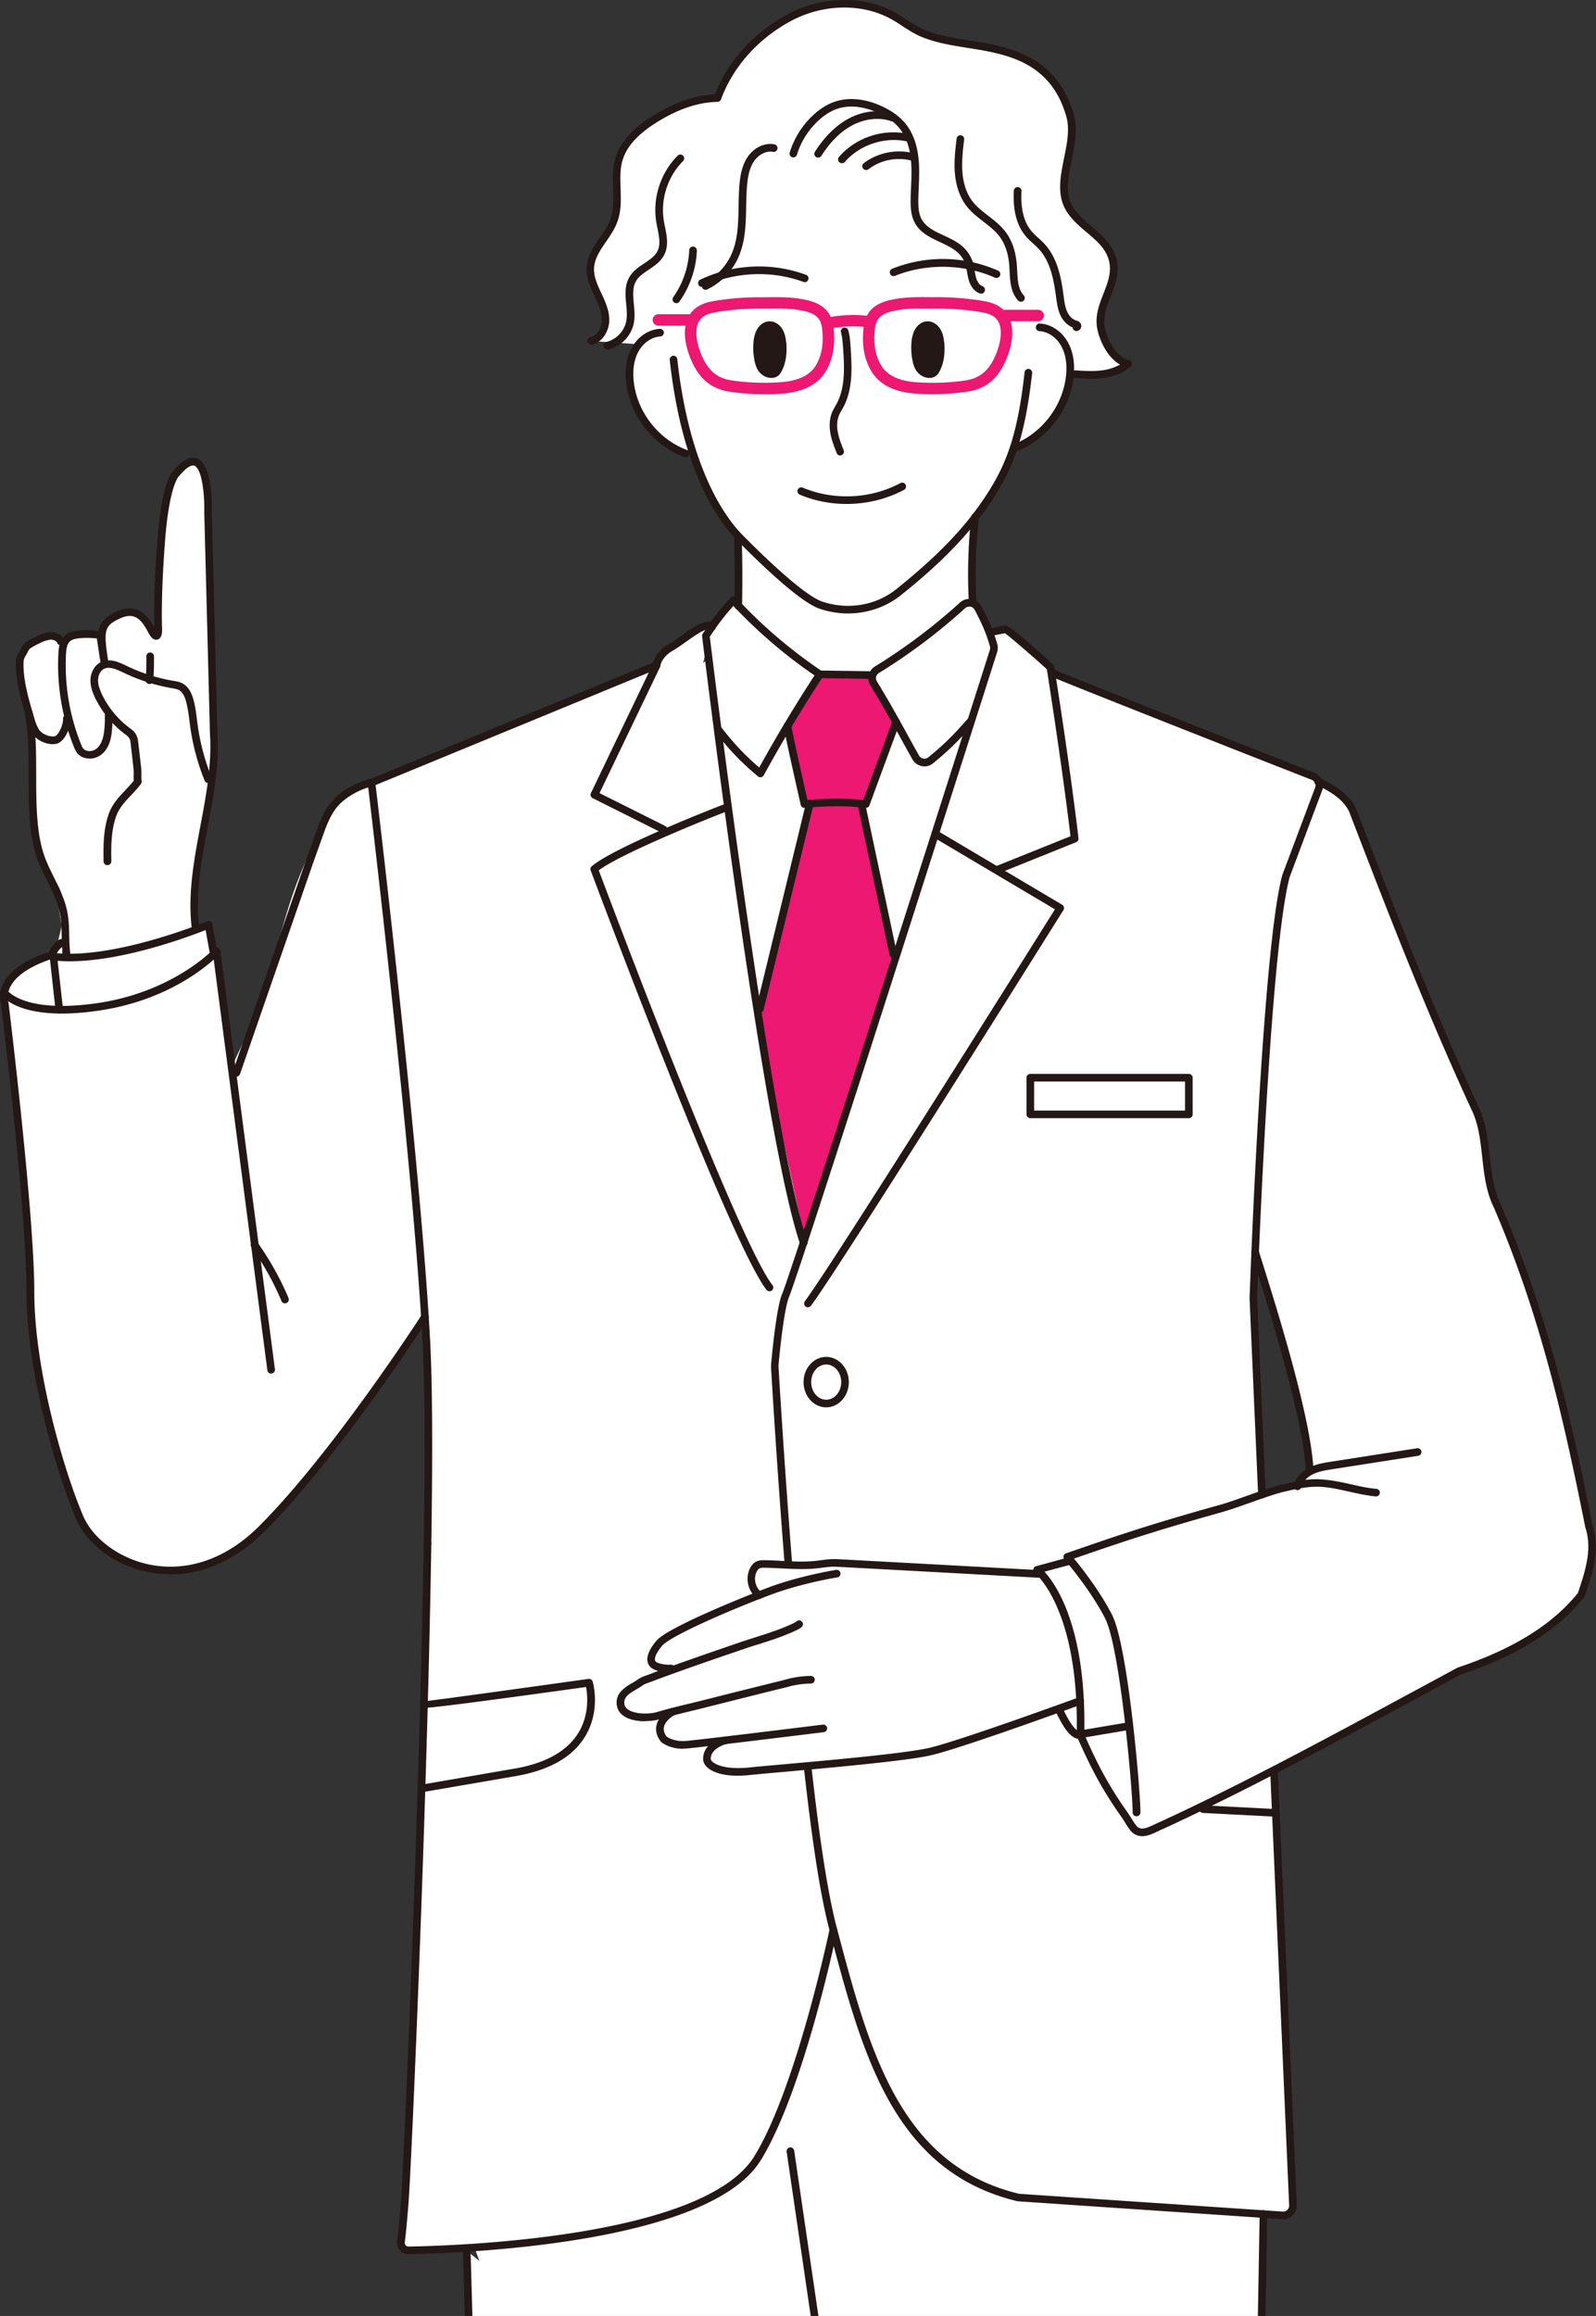 <svg width="262" height="380" fill="none" xmlns="http://www.w3.org/2000/svg"><rect width="100%" height="100%" fill="#333333" stroke="none"/><g clip-path="url(#clip0_874_9786)"><path d="M260.849 250.417c-3.754-18.753-7.507-35.006-15.014-52.509-2.503-5-1.252-11.252-3.754-16.252-7.507-16.253-13.763-32.506-20.019-48.759-1.239-2.475-3.704-3.725-5.63-4.688a1.604 1.604 0 00-.889-.85c-8.032-3.138-41.102-16.153-42.966-17.015l.376 1.487c-.063-.025-.126-.05-.188-.087-.225-1.425-.35-2.263-.35-2.263-2.59-2.388-7.17-6.301-7.357-6.264l-1.79.363.038 1.85c-.125-.062-.25-.137-.376-.187-.575-1.863-1.251-3.388-2.377-5.476-.212-.4-.563-.65-.951-.775 0-.463.013-.913.025-1.376 0 .288 0 .563.025.85l.125-4.263c.176-3.363.438-6.713.814-10.051.4-.526.801-1.05 1.163-1.588 2.152-3.15 3.716-6.051 4.893-9.89l-.188.863c4.942-1.85 8.633-6.638 9.159-11.877 0-.1 0-.212.012-.312l.888.062c1.489.088 2.978.188 4.455 0 1.476-.187 3.053-.75 4.191-1.725-2.264-.538-3.766-3.2-4.341-5.451-1.101-4.25 3.002-7.589 1.764-11.802-1.051-3.576-4.917-4.9-6.944-8.039-2.828-4.363 1.438-10.477 0-15.465-2.378-8.226-8.509-10.19-13.901-11.202-3.403-.637-6.957-.912-10.16-2.213-1.789-.725-3.316-1.975-5.005-2.913-5.255-2.913-11.999-2.475-17.254.438-5.255 2.913-9.471 7.439-11.548 13.065-3.691.062-7.245 1.525-10.36 3.5-2.54 1.6-4.992 3.7-5.831 6.589-.938 3.225.326 6.826-.8 9.977-1.001 2.763-3.729 4.888-3.879 7.813-.075 1.5.55 2.926 1.189 4.276.638 1.35 1.3 2.763 1.3 4.263s-.888 3.113-2.351 3.426l2.877.2-.237.6a5.01 5.01 0 001.313-.525l3.879.262c-.25.3-.475.625-.663.976-.826 1.55-.989 3.363-.813 5.113.525 5.238 4.216 10.04 9.158 11.877l-.037-.163c.438.3.901.488 1.389.55 2.264 6.677 5.08 10.865 7.394 13.24-.012 2.3-.037 4.614-.05 6.914 0 .513 0 1.025-.025 1.55.025-2.725 0-5.45-.075-8.176v9.677c-.037.362-.075.737-.138 1.1a409.23 409.23 0 00-.625-.626 38.528 38.528 0 00-3.541 4.389c-1.201-1.088-4.467 2.038-6.681 3.288-2.215 1.25-2.403 2.975-2.403 2.975l-46.782 19.254s.013.15.05.437h-.037c-.088 0-.163.05-.25.063l.237-.5c-2.277.512-5.08 2.1-6.43 3.988-1.04 1.45-1.64 3.138-2.24 4.813l-.076.2c-2.177 3.676-3.74 7.776-5.004 11.877-2.09 6.776-3.541 13.79-6.544 20.204-.826 1.762-1.764 3.475-2.453 5.288-.062.162-.112.325-.175.5l-2.502-19.166s-.325.338-.926.875c-.038-.225-.088-.45-.138-.662l.563-.213c-.062-.212-.788-4.4-.788-4.4s-.675.287-1.84.712c-.062-.1-.137-.2-.2-.3a2.17 2.17 0 01-.162-.45c-1.063-10.427 3.716-20.778 3.04-31.255l-.925-36.406s.375-13.078-5.193-6.364c0 0-1.764 1.225-2.502 11.114-.75 9.89-.476 14.628-.476 14.628s0 2.163-1.188-.063c-1.189-2.238-2.615-3.725-5.456-2.375-2.852 1.35-2.977 2.5-2.24 7.314l.251.737c-.2.038-.4.088-.588.188-.075.037-.125.087-.188.137l-.826-5.226a13.015 13.015 0 00-2.79-.037c-.7.062-1.426.213-1.951.688-.664.612-.789 1.6-.839 2.513-.012.287-.012.587-.025.875l-.225-2.888c-.238-.575-.876-.888-1.501-.913-.614-.025-1.214.188-1.79.438-.613.275-1.213.575-1.789.925-.663.4-.726.712-1.1 1.375-.326.55-.526.9-.551 1.538-.1 2.7.688 5.688 1.463 8.276.238.813.438 1.65.776 2.413-.062.7-.075 1.4-.075 2.113l-.425-2.688c.713 5.738-.113 13.015.938 18.866-.037 1.487.163 2.95.913 4.213.238.387.526.737.814 1.075.538 1.138 1.113 2.25 1.626 3.388l-.287-1.813c.087.125.187.238.275.363.938 1.413 1.2 3.075 1.138 4.776-.237-1.151-.65-2.251-1.138-3.338l.876 5.601c-.1.537-.213 1.075-.338 1.587-.15.575-.3 1.163-.4 1.763a4.052 4.052 0 00-.989 1.65l.926-1.25a7.23 7.23 0 00-.075 1.363c-.163-.013-.338-.025-.5-.05l.124 1.175-1.238-1.175a20.36 20.36 0 00-2.778 1.213c-3.015 1.625-3.954 3.425-4.191 4.713 0 0-.025-.025-.025-.038l.025.038c-.188 1.038.062 1.738.062 1.738s4.217 34.293 4.217 47.32c0 13.027 4.792 29.318 8.057 36.981 3.266 7.664 17.642 14.178 29.916 1.913 11.161-11.152 24.173-30.78 26.438-34.255.125-.1.25-.201.363-.301.075 1.151.138 2.276.2 3.351.413 7.576.426 19.653.213 33.643l.125-.462c.012.212.025.412.05.625l-.175-.163c-.663 41.982-3.203 101.242-3.741 108.081-.263 3.413-.463 5.363-.613 6.464-.1.75.488 1.412 1.25 1.4a220.33 220.33 0 0010.899-.475c.238.762.5 1.513.8 2.25l-2.139-1.7s1.89 67.061 2.828 100.442c.938 33.381 2.828 111.419 2.828 111.419v108.131s1.989.525 5.655 1.012c-.35 1.063-.901 2.188-1.502 3.363l.651-2.488c-.488 1.813-1.401 3.713-2.577 5.614a30.362 30.362 0 00-1.84-.013l1.602.4c-1.176 1.863-2.59 3.726-4.13 5.539-.55-.05-1.113-.113-1.7-.15l1.476.412c-1.714 2.013-3.566 3.926-5.343 5.664-.488 0-.976-.025-1.464 0l1.189.275a114.25 114.25 0 01-4.18 3.863c-2.652 2.338-5.667 4.251-8.895 5.713-15.753 7.139-15.49 17.078-15.49 17.078l-.976-.025v3.176c.288.2 35.484 7.476 49.097-2.138 0 0 3.503-1.988 8.846-8.526l-1.714.225c.1-.075.2-.15.313-.225 9.396-.676 17.792-2.763 20.219-3.676 1.702-.638 1.889-6.276 1.889-6.276-.763-28.705-4.316-24.604-4.316-24.604-.138.062-.263.112-.388.162-.163-1.2-.301-2.413-.238-3.6 1.689-.213 3.428-.475 5.217-.763 0 0 4.705-123.646 6.582-147.625 1.676-21.354 9.759-100.342 11.498-117.345.213-.037.413-.087.613-.137 2.653 28.767 7.52 82.251 7.17 83.626-.476 1.876 7.056 91.203 5.643 115.182l2.827 65.349s1.539.387 4.367.888c0 .137-.013.287-.013.425-.05 1.175-.087 2.35-.137 3.525-.388-.15-.763-.3-1.176-.487 0 0-3.554-4.101-4.317 24.604 0 0 .188 5.638 1.889 6.276 2.428.912 10.836 3 20.22 3.675.1.075.2.15.312.225l-1.714-.225c5.343 6.527 8.846 8.527 8.846 8.527 13.613 9.614 48.797 2.325 49.097 2.138v-3.176l-.976.025s.263-9.939-15.49-17.078a35.976 35.976 0 01-8.896-5.713 213.192 213.192 0 01-4.266-3.851l1.276-.287c-.525-.013-1.051 0-1.576 0-1.852-1.738-3.742-3.626-5.481-5.601l1.714-.488c-.688.05-1.338.1-1.989.175a43.402 43.402 0 01-3.553-4.676c-.138-.287-.276-.575-.426-.85l1.727-.437c-.663-.013-1.301 0-1.939.025a13.325 13.325 0 01-.488-1.088c-.438-1.125-.689-2.338-1.001-3.501 1.889-.05 3.828-.125 5.83-.237 0 0 1.877-134.46 3.766-175.367 1.877-40.907 3.754-152.564 3.754-152.564l-1.452.325-.075-.425 4.605.313a1.618 1.618 0 001.726-1.688l-3.103-71.124h-.412c10.284-5.314 20.582-10.965 30.854-16.491 7.507-2.5 15.014-6.251 20.019-12.502 1.251-3.75 2.503-7.501 1.251-11.252l.113.05zM116.311 107.881a32.4 32.4 0 01-.888.962l.663-2.788c.062.5.137 1.126.225 1.826zm46.369 584.874c-.037.187-.075.387-.112.587h-.025l.137-.575v-.012zm50.749-449.439c-.676.525-1.552.688-2.39.85-2.215.413-3.916 1.45-3.979-1.25-.062-2.65-.263-5.301-.425-7.964-.338-5.488-1.039-11.077-1.039-16.578-.225-3.563-.45-7.176.213-10.689 3.228 4.276 4.579 9.652 5.843 14.865 1.276 5.263 2.565 10.552 3.053 15.94.15 1.738.1 3.763-1.276 4.826z" fill="#fff"/><path d="M129.611 118.645l5.28-8.439h8.146l4.366 7.814-4.942 13.39h-.776l5.243 24.691-14.889 46.771s-7.62-33.768-7.458-37.782l8.659-33.668-.864.088-2.765-12.853v-.012zm-16.19-65.211h-5.343a.945.945 0 01-.938-.938c0-.512.425-.937.938-.937h5.343c.513 0 .938.425.938.937a.945.945 0 01-.938.938z" fill="#EC1872"/><path d="M125.457 64.686c-1.864 0-3.741-.138-5.593-.4-2.79-.4-4.717-1.813-6.043-4.438-.5-.988-2.052-4.414-1.076-7.227.413-1.2 1.226-2.088 2.402-2.638.864-.4 1.777-.562 2.628-.687a46.079 46.079 0 016.894-.525h1.214c2.114-.025 4.304-.05 6.481.45 1.902.425 4.129 1.338 4.479 4.588.275 2.538-.025 4.588-.938 6.489-1.264 2.613-3.754 4.013-7.633 4.3-.938.063-1.876.1-2.815.1v-.012zm1.714-14.065h-2.489a44.02 44.02 0 00-6.619.513c-.726.112-1.477.237-2.115.537-.713.325-1.176.838-1.426 1.55-.576 1.688.163 4.164.976 5.764 1.051 2.063 2.477 3.125 4.642 3.438a37.28 37.28 0 007.995.288c3.19-.238 5.117-1.263 6.068-3.251.763-1.588 1.001-3.276.763-5.476-.187-1.725-.976-2.5-3.015-2.963-1.577-.35-3.153-.413-4.792-.413l.012.013zm43.267 2.088h-5.343a.945.945 0 01-.938-.938c0-.512.425-.938.938-.938h5.343c.513 0 .938.426.938.938a.945.945 0 01-.938.938z" fill="#EC1872"/><path d="M153.146 64.686c-.938 0-1.877-.038-2.815-.1-3.879-.288-6.369-1.688-7.632-4.3-.914-1.889-1.214-3.952-.939-6.49.351-3.263 2.578-4.163 4.48-4.588 2.177-.487 4.366-.475 6.481-.45h1.213c2.265 0 4.592.188 6.895.525.85.125 1.764.288 2.627.688 1.176.55 1.989 1.438 2.402 2.638.976 2.813-.575 6.238-1.076 7.226-1.338 2.626-3.253 4.038-6.043 4.438-1.852.263-3.729.4-5.593.4v.013zm-2.677-1.976c2.652.2 5.342.1 7.995-.287 2.164-.313 3.591-1.375 4.642-3.438.813-1.613 1.564-4.076.976-5.764-.251-.712-.714-1.225-1.427-1.55-.638-.3-1.401-.425-2.114-.538a44.076 44.076 0 00-6.619-.5h-1.226c-2.102-.025-4.092-.05-6.056.4-2.039.463-2.828 1.238-3.015 2.963-.238 2.2 0 3.889.763 5.476.951 1.976 2.89 3.014 6.068 3.251l.013-.012z" fill="#EC1872"/><path d="M135.78 54.01a.926.926 0 01-.914-.738c-.112-.5.213-1 .726-1.113a21.14 21.14 0 017.257-.288.93.93 0 01.801 1.05c-.075.513-.551.876-1.051.8-2.215-.3-4.43-.212-6.619.263a1.105 1.105 0 01-.2.025z" fill="#EC1872"/><path d="M115.835 47.558a.625.625 0 01-.275-1.188 9.461 9.461 0 004.429-4.463c1.152-2.438 1.202-5.163 1.252-8.039.025-1.238.05-2.513.162-3.75.125-1.313.401-3.013 1.364-4.414 1.039-1.512 2.803-2.325 4.354-2.025a.63.63 0 01.501.738.631.631 0 01-.726.5c-1.063-.213-2.327.412-3.09 1.5-.801 1.163-1.039 2.65-1.152 3.813-.112 1.2-.137 2.45-.162 3.65-.05 2.889-.113 5.864-1.376 8.552-1.039 2.2-2.816 4-5.005 5.05a.682.682 0 01-.276.063v.013zm-4.804 2.188a.654.654 0 01-.363-.113.635.635 0 01-.15-.875 14.37 14.37 0 002.627-7.689c.013-.35.238-.612.651-.6.35.013.613.3.601.65-.113 2.976-1.139 5.939-2.866 8.364a.617.617 0 01-.513.263h.013zM99.67 57.347a.64.64 0 01-.613-.487.63.63 0 01.475-.75c1.602-.375 2.953-1.763 3.266-3.376.175-.875.088-1.825 0-2.813-.138-1.513-.288-3.075.526-4.463.588-1.013 1.538-1.65 2.464-2.263.889-.6 1.727-1.163 2.14-1.988.538-1.075.275-2.375 0-3.75-.075-.363-.15-.738-.2-1.088-.626-3.888.725-8.039 3.516-10.827a.62.62 0 01.888 0 .62.62 0 010 .888c-2.515 2.513-3.716 6.238-3.166 9.739.05.35.126.7.201 1.05.3 1.525.625 3.1-.113 4.563-.563 1.126-1.577 1.813-2.565 2.476-.838.562-1.639 1.1-2.077 1.862-.613 1.05-.488 2.338-.363 3.714.1 1.037.2 2.125 0 3.175-.413 2.113-2.114 3.863-4.216 4.35-.05 0-.1.013-.138.013l-.025-.025z" fill="#231815"/><path d="M179.083 62.135c-.876 0-1.739-.05-2.59-.112a.62.62 0 01-.588-.663c.025-.337.276-.612.663-.587 1.427.087 2.916.175 4.33 0a8.272 8.272 0 002.965-.95c-1.902-1.076-3.141-3.476-3.641-5.439-.601-2.3.175-4.3.938-6.239.726-1.862 1.402-3.625.839-5.55-.551-1.888-2.015-3.126-3.566-4.439-1.189-1-2.415-2.038-3.316-3.438-1.689-2.625-1.051-5.763-.438-8.789.476-2.338.963-4.75.363-6.838-2.215-7.664-7.757-9.702-13.413-10.765-.901-.175-1.827-.312-2.74-.462-2.515-.4-5.117-.8-7.545-1.788-1.176-.475-2.227-1.163-3.24-1.825-.601-.388-1.201-.788-1.827-1.126-4.817-2.663-11.348-2.5-16.653.438-5.318 2.938-9.309 7.464-11.261 12.74a.64.64 0 01-.576.412c-3.153.05-6.531 1.188-10.047 3.4-3.09 1.939-4.904 3.977-5.555 6.227-.426 1.45-.363 2.975-.313 4.6.063 1.8.125 3.664-.513 5.414-.438 1.213-1.163 2.275-1.877 3.313-.976 1.425-1.889 2.763-1.964 4.326-.063 1.3.475 2.575 1.138 3.988.676 1.45 1.364 2.9 1.364 4.526 0 1.625-1 3.638-2.84 4.026-.338.062-.676-.138-.738-.488a.619.619 0 01.488-.738c1.163-.25 1.852-1.625 1.852-2.813 0-1.337-.626-2.663-1.214-3.938-.726-1.55-1.351-3.038-1.276-4.626.1-1.913 1.163-3.463 2.19-4.963.7-1.013 1.35-1.975 1.726-3.038.551-1.538.5-3.2.438-4.95-.05-1.651-.113-3.351.363-4.99.738-2.562 2.74-4.825 6.093-6.938 3.553-2.238 7.007-3.438 10.26-3.576 2.102-5.375 6.231-9.989 11.674-13.002 5.667-3.138 12.674-3.313 17.867-.437.65.362 1.276.762 1.914 1.175 1.013.663 1.977 1.275 3.028 1.713 2.289.925 4.817 1.325 7.269 1.713.926.15 1.865.287 2.778.462 5.755 1.088 11.974 3.313 14.376 11.652.688 2.388.163 4.95-.338 7.439-.6 2.913-1.151 5.676.263 7.864.801 1.237 1.952 2.213 3.065 3.163 1.614 1.375 3.291 2.788 3.954 5.038.688 2.338-.112 4.376-.876 6.351-.713 1.838-1.388 3.563-.888 5.476.563 2.163 1.977 4.538 3.891 5 .225.05.413.238.463.463a.65.65 0 01-.2.626c-1.126.962-2.765 1.637-4.517 1.862a15.16 15.16 0 01-1.989.113l-.013-.013z" fill="#231815"/><path d="M176.731 54.322c-.075 0-.15 0-.213-.038a.627.627 0 01-.45-.575c-.876-.337-1.627-1.112-2.065-2.15-.375-.888-.5-1.825-.625-2.738-.375-2.826-.913-5.889-2.853-7.976-.288-.313-.6-.588-.913-.876-.401-.362-.813-.737-1.189-1.175-1.514-1.763-2.177-4.3-1.989-7.526a.627.627 0 011.251.075c-.163 2.9.4 5.138 1.689 6.639.325.375.688.712 1.076 1.062.338.3.676.613.989.95 2.189 2.35 2.777 5.651 3.165 8.564.125.963.238 1.776.551 2.513.325.763.888 1.338 1.501 1.513.213.063.513.15.713.45.188.275.175.675-.037.963a.76.76 0 01-.601.312v.013zm-9.134-4.814a.628.628 0 01-.463-.2c-1.226-1.312-1.313-3.175-1.401-4.813-.012-.325-.038-.638-.05-.95-.15-1.95-.701-3.563-1.639-4.788-.701-.913-1.614-1.626-2.59-2.376-.989-.763-2.002-1.55-2.803-2.588-1.076-1.4-1.739-3.288-1.902-5.45-.15-1.901.076-3.776.288-5.602a.636.636 0 01.688-.55.63.63 0 01.551.688c-.213 1.763-.413 3.588-.288 5.363.15 1.926.713 3.576 1.652 4.789.7.9 1.601 1.612 2.577 2.363.989.762 2.015 1.562 2.815 2.6 1.089 1.413 1.714 3.25 1.89 5.45.025.326.037.65.062.988.075 1.563.15 3.038 1.076 4.026a.62.62 0 01-.037.888.629.629 0 01-.426.162zm-6.543-1.325a.714.714 0 01-.226-.037c-1.151-.438-1.626-1.6-1.814-2.25a14.038 14.038 0 01-.263-1.251c-.062-.375-.125-.75-.225-1.125a4.51 4.51 0 00-1.113-1.9c-.814-.826-1.915-1.338-3.078-1.888-1.577-.738-3.203-1.488-4.104-3.076-.738-1.3-.763-2.8-.738-4.113 0-.588.037-1.163.062-1.75.063-1.476.125-3-.012-4.476-.213-2.3-.901-4.138-2.04-5.451-.713-.825-1.664-1.525-2.94-2.15-1.464-.726-4.329-1.8-7.107-.863-1.088.363-2.152 1.038-3.178 2a12.718 12.718 0 00-3.453 5.539.626.626 0 01-.776.412.625.625 0 01-.413-.775 14.066 14.066 0 013.791-6.076c1.151-1.087 2.377-1.85 3.641-2.275 2.39-.8 5.255-.463 8.07.938 1.414.7 2.503 1.512 3.329 2.45 1.313 1.513 2.102 3.576 2.339 6.15.15 1.551.075 3.127.013 4.64-.025.574-.05 1.15-.063 1.724-.025 1.138 0 2.45.576 3.464.713 1.237 2.089 1.887 3.541 2.563 1.213.562 2.477 1.15 3.453 2.137a5.735 5.735 0 011.414 2.426c.125.412.187.837.263 1.262.062.376.125.75.225 1.113.1.35.4 1.175 1.063 1.425a.628.628 0 01.363.813c-.1.25-.338.4-.588.4h-.012z" fill="#231815"/><path d="M134.303 25.867a.626.626 0 01-.525-.963c1.539-2.413 3.328-4.2 5.317-5.326 2.453-1.375 5.193-1.7 7.545-.9.325.113.5.463.388.8a.62.62 0 01-.788.388c-1.977-.675-4.417-.375-6.519.8-1.814 1.013-3.453 2.663-4.88 4.9a.633.633 0 01-.525.288l-.013.013z" fill="#231815"/><path d="M138.207 26.78a.647.647 0 01-.413-.15.631.631 0 01-.063-.888c2.753-3.163 7.182-4.65 11.286-3.788.338.075.551.4.488.737a.641.641 0 01-.738.488c-3.603-.75-7.657.6-10.072 3.388a.646.646 0 01-.476.212h-.012zm3.979 1.125a.634.634 0 01-.501-.25.62.62 0 01.113-.875c2.352-1.8 5.58-2.4 8.42-1.563.338.1.526.45.426.775a.627.627 0 01-.776.425c-2.465-.725-5.268-.213-7.294 1.35a.619.619 0 01-.376.125l-.012.013zM115.222 47.07a.606.606 0 01-.563-.35.63.63 0 01.301-.837c5.417-2.576 11.748-2.863 17.366-.788a.615.615 0 01.363.8.615.615 0 01-.801.363c-5.23-1.938-11.361-1.663-16.39.737a.688.688 0 01-.276.063v.013zm48.359-1.462a.558.558 0 01-.25-.05c-5.105-2.263-11.236-2.376-16.403-.3a.623.623 0 01-.814-.35.622.622 0 01.351-.813 22.411 22.411 0 0117.379.313.617.617 0 01.313.825.626.626 0 01-.576.375zM155.01 56.16c.138 1.687 0 3.387-.838 4.9-.763 1.375-2.515 1.15-3.503.075-.526-.575-.763-1.35-.901-2.125a10.715 10.715 0 01-.15-2.688c.05-.813.212-1.625.625-2.326.413-.7 1.139-1.237 1.952-1.275.813-.037 1.602.45 2.065 1.113.463.663.663 1.5.725 2.313l.025.012zm-25.937 0c.138 1.687 0 3.387-.838 4.9-.763 1.375-2.515 1.15-3.504.075-.525-.575-.763-1.35-.9-2.125a10.763 10.763 0 01-.151-2.688c.051-.813.213-1.625.626-2.326.413-.7 1.139-1.237 1.952-1.275.813-.037 1.601.45 2.064 1.113.463.663.664 1.5.726 2.313l.025.012zm8.859 18.578a.605.605 0 01-.576-.4c-.4-1.013-.813-2.05-1.026-3.163-.238-1.3-.15-2.513.263-3.514.15-.35.338-.675.525-1.012.088-.138.163-.288.238-.425 1.464-2.738 1.239-6.226 1.051-9.027-.063-.888-.113-1.813-.35-2.663a.624.624 0 01.438-.762.626.626 0 01.763.437c.263.963.325 1.95.388 2.9.187 2.964.425 6.64-1.201 9.702-.088.15-.176.313-.263.463-.163.287-.326.562-.451.862-.325.776-.388 1.75-.187 2.801.187 1 .575 1.975.951 2.925a.622.622 0 01-.351.813.73.73 0 01-.225.05l.013.013zm1.063 7.952c-2.627 0-5.255-.501-7.695-1.526-.313-.138-.475-.5-.338-.813a.616.616 0 01.814-.337c5.13 2.138 11.135 1.862 16.04-.75.3-.163.688-.05.851.262.162.3.05.688-.263.85-2.903 1.538-6.156 2.313-9.421 2.313h.012zm-26.45-7.64a.589.589 0 01-.213-.037c-5.167-1.938-9.008-6.914-9.559-12.402-.213-2.125.088-3.963.888-5.464.989-1.862 2.778-3.088 4.655-3.188.338-.037.638.25.663.588a.628.628 0 01-.588.663c-1.414.075-2.84 1.075-3.616 2.525-.676 1.275-.938 2.876-.751 4.75.501 5.027 4.017 9.59 8.759 11.353a.614.614 0 01.362.8c-.1.25-.337.4-.588.4l-.012.012zm53.926-.887a.634.634 0 01-.588-.4.62.62 0 01.363-.8c4.73-1.763 8.245-6.34 8.758-11.352.188-1.876-.062-3.476-.75-4.751-.776-1.463-2.19-2.45-3.616-2.526a.62.62 0 01-.588-.662c.025-.338.287-.613.663-.588 1.877.1 3.653 1.325 4.654 3.188.801 1.5 1.101 3.338.889 5.464-.551 5.488-4.392 10.476-9.559 12.402a.704.704 0 01-.213.037l-.013-.012z" fill="#231815"/><path d="M139.208 100.655c-1.564 0-3.153-.263-4.667-.776-3.078-1.062-9.071-6.7-13.563-11.252-3.266-3.3-9.034-11.539-11.036-29.567a.629.629 0 01.551-.688.636.636 0 01.688.55c2.027 18.316 8.145 26.267 10.685 28.83 6.119 6.201 10.886 10.19 13.075 10.94 4.167 1.437 8.821.675 12.149-1.988 6.481-5.188 10.848-9.652 14.164-14.49 3.628-5.301 5.705-10.014 6.944-21.129a.614.614 0 01.688-.55.63.63 0 01.551.688c-1.277 11.377-3.404 16.24-7.157 21.704-4.392 6.4-10.323 11.489-14.414 14.752-2.44 1.95-5.53 2.976-8.658 2.976z" fill="#231815"/><path d="M121.191 100.017a.637.637 0 01-.551-.325.736.736 0 01-.075-.488c.075-3.6.05-7.238-.05-10.84 0-.35.263-.637.6-.65.388 0 .639.263.651.6.113 3.677.125 7.402.05 11.078 0 .287-.2.525-.475.6-.05 0-.1.012-.15.012v.013zm38.461-.913a.621.621 0 01-.625-.6 86.728 86.728 0 01.413-13.727.628.628 0 01.688-.55c.338.037.588.35.55.688a85.75 85.75 0 00-.4 13.527.618.618 0 01-.588.65h-.025l-.013.012z" fill="#231815"/><path d="M131.926 204.509a.614.614 0 01-.588-.425c-4.517-13.114-10.961-59.81-14.151-84.351 0-.05-.013-.1-.013-.138a1857.91 1857.91 0 01-1.914-15.177.685.685 0 01.087-.413 39.805 39.805 0 014.58-5.926.633.633 0 01.926 0 80.067 80.067 0 0014.088 12.052.623.623 0 01.175.863c-3.34 5.075-6.518 10.376-9.746 16.215a.624.624 0 01-.951.175c-2.265-1.9-3.904-3.526-5.693-5.676 3.265 24.979 9.446 69.312 13.813 81.976a.632.632 0 01-.588.838l-.025-.013zM118.4 119.333c2.165 2.75 3.804 4.513 6.231 6.601 3.003-5.414 5.981-10.365 9.084-15.115a81.163 81.163 0 01-13.325-11.402 38.888 38.888 0 00-3.866 5.063c.137 1.175.825 6.801 1.876 14.853zm45.569 23.891a.612.612 0 01-.576-.388.621.621 0 01.351-.812l11.986-4.813c-1.314-11.065-3.578-25.48-3.879-27.405-2.377-2.175-6.03-5.288-6.881-5.914l-1.552.313a.63.63 0 01-.738-.488c-.062-.337.15-.675.488-.737l1.789-.363h.038c.851 0 6.231 4.901 7.87 6.414.1.1.175.225.2.362.025.163 2.59 16.241 3.979 28.143a.615.615 0 01-.388.65l-12.424 5.001a.731.731 0 01-.238.05l-.025-.013z" fill="#231815"/><path d="M132.639 214.511a.633.633 0 01-.513-1c4.767-6.451 37.348-58.397 41.052-64.311l-19.969-11.839a.616.616 0 01-.213-.863.617.617 0 01.851-.212l20.519 12.164a.6.6 0 01.288.388.69.69 0 01-.075.475c-.363.575-36.385 58.085-41.44 64.923a.631.631 0 01-.5.25v.025zm62.522-31.042h-26.025a.619.619 0 01-.625-.625v-6.014c0-.35.275-.625.625-.625h26.025a.62.62 0 01.626.625v6.014a.62.62 0 01-.626.625zm-25.399-1.25h24.774v-4.764h-24.774v4.764z" fill="#231815"/><path d="M129.449 257.393a.627.627 0 01-.626-.575c-1.151-14.315-2.014-28.479-2.252-32.48V224c.901-9.851 1.751-11.552 1.839-11.714.851-2.113 6.782-20.066 29.591-91.528-1.464 1.563-2.815 2.838-4.817 4.476a2.23 2.23 0 01-1.84.475 2.274 2.274 0 01-1.551-1.101c-.601-1.05-1.201-2.162-1.839-3.313-1.489-2.7-3.166-5.751-5.068-8.826a2.238 2.238 0 01.726-3.101 94.492 94.492 0 0013.976-10.501 2.265 2.265 0 011.902-.563 2.212 2.212 0 011.601 1.15c1.314 2.426 1.99 4.051 2.615 6.214.125.4.125.837 0 1.288l-1.188 3.725c-25.575 80.226-32.056 99.817-32.994 102.13-.063.125-.851 1.813-1.727 11.227v.175a1782.29 1782.29 0 002.252 32.48.621.621 0 01-.575.675h-.05l.025.025zm29.665-157.851c-.25 0-.488.087-.688.262a95.228 95.228 0 01-14.151 10.627c-.475.3-.613.9-.325 1.375 1.914 3.101 3.603 6.164 5.092 8.877.638 1.15 1.239 2.25 1.839 3.3.151.25.401.425.689.488.287.05.588-.025.825-.213 2.728-2.225 4.217-3.763 6.507-6.363 0 0 0-.013.012-.025.788-2.463 1.589-4.976 2.415-7.564l1.176-3.701c.05-.2.063-.387 0-.575-.6-2.075-1.264-3.638-2.515-5.988a1.001 1.001 0 00-.713-.513c-.063 0-.113-.012-.175-.012l.012.025zm51.499 264.57h-.15l-43.191-2.913c-.138 0-.288-.038-.413-.063-20.232-4.951-25.299-24.066-30.654-44.307-1.476-5.551-2.815-14.04-4.229-26.717a.629.629 0 01.55-.688.637.637 0 01.689.55c1.413 12.615 2.752 21.041 4.204 26.53 5.267 19.866 10.234 38.644 29.753 43.42l.2.037 43.191 2.913a.971.971 0 00.764-.275c.2-.2.312-.475.3-.75l-3.103-71.125a.62.62 0 01.601-.65c.312-.037.638.25.65.6l3.103 71.125a2.213 2.213 0 01-.676 1.7 2.254 2.254 0 01-1.576.638l-.013-.025zm-3.453-118.258a.622.622 0 01-.626-.6l-1.401-32.168v-.162c.088-2.313 2.052-56.735 5.33-69.2.025-.087.05-.15.075-.237l5.355-14.265a.993.993 0 00-.575-1.275c-8.308-3.238-41.114-16.166-43.004-17.041a.621.621 0 01.526-1.125c1.827.85 34.896 13.865 42.928 17.003a2.253 2.253 0 011.289 2.875l-5.355 14.265c-3.291 12.44-5.243 66.724-5.33 69.037l1.401 32.243a.619.619 0 01-.6.65h-.025.012zM38.812 176.655c-.063 0-.138 0-.2-.038a.632.632 0 01-.388-.8l11.924-34.431 1.564-4.388c.6-1.7 1.238-3.451 2.327-4.963 1.364-1.913 4.166-3.651 6.807-4.239a.63.63 0 01.75.475.63.63 0 01-.475.751c-2.002.437-4.717 1.875-6.069 3.75-.988 1.375-1.588 3.051-2.164 4.663l-1.564 4.376L39.4 176.23a.628.628 0 01-.588.425z" fill="#231815"/><path d="M44.517 225.388a.632.632 0 01-.625-.55l-8.809-67.399c-2.252 2.025-8.583 6.889-18.918 8.389C3.09 167.741.213 163.29.088 163.102a.63.63 0 01.212-.862.634.634 0 01.864.212c.025.025 2.702 3.901 14.826 2.138 12.425-1.813 19.03-8.814 19.106-8.889a.629.629 0 01.65-.175.621.621 0 01.426.513l8.959 68.624c.05.337-.2.65-.538.7h-.088l.012.025z" fill="#231815"/><path d="M46.782 213.848a.617.617 0 01-.575-.387 46.515 46.515 0 00-4.943-8.852.623.623 0 01.15-.875.627.627 0 01.876.15 47.922 47.922 0 015.068 9.089.633.633 0 01-.326.825.554.554 0 01-.25.05z" fill="#231815"/><path d="M27.977 258.306c-1.177 0-2.365-.112-3.541-.337-5.455-1.063-10.147-4.501-11.974-8.789-3.128-7.364-8.108-23.979-8.108-37.219 0-13.24-3.991-45.558-4.191-47.196-.188-.6-1.026-4.2 4.441-7.138.839-.45 1.802-.876 2.866-1.251a.637.637 0 01.8.375.617.617 0 01-.375.801c-1 .35-1.902.75-2.69 1.175-4.855 2.613-3.879 5.563-3.841 5.688.012.038.025.088.037.138.038.337 4.23 34.481 4.23 47.408s4.904 29.455 8.007 36.731c1.639 3.851 6.08 7.089 11.06 8.051 6.206 1.201 12.55-1.037 17.83-6.326 12.087-12.077 26.563-34.468 26.713-34.693a.627.627 0 01.863-.188.626.626 0 01.188.863c-.15.225-14.702 22.729-26.876 34.906-4.604 4.601-9.972 7.014-15.414 7.014l-.025-.013z" fill="#231815"/><path d="M9.747 166.316a.634.634 0 01-.626-.551l-.963-8.726a.649.649 0 01.175-.513.61.61 0 01.513-.175c9.91 1.138 25.024-5.125 25.174-5.188a.626.626 0 01.538.025.6.6 0 01.313.438 447.7 447.7 0 00.776 4.338.629.629 0 01-1.214.337c-.05-.187-.4-2.15-.676-3.7-3.103 1.225-15.264 5.751-24.298 5.051l.888 7.951a.629.629 0 01-.55.688h-.075l.025.025z" fill="#231815"/><path d="M8.433 157.514s-.125 0-.188-.025a.624.624 0 01-.412-.775 4.726 4.726 0 011.864-2.526.638.638 0 01.876.163.61.61 0 01-.163.863 3.597 3.597 0 00-1.376 1.862.63.63 0 01-.6.438zm9.197-15.553a.625.625 0 01-.626-.612c-.05-2.651-.025-5.226.8-7.664.576-1.713 1.69-2.888 2.753-4.013.463-.5.951-1 1.401-1.563a8.286 8.286 0 01-.012-.963c0-.337 0-.675-.025-1.012l-.463-4.051c-.038-.337-.075-.7-.225-.95-.15-.25-.426-.463-.726-.688a16.203 16.203 0 01-4.905-5.976c-.375-.787-.788-1.825-.75-2.963.05-1.237.7-2.363 1.664-2.85 1.476-.75 3.09.025 4.379.65a28.168 28.168 0 007.557 2.4c.513.088 1.001.163 1.451.4.864.438 1.464 1.301 1.84 2.651.313 1.1.45 2.225.588 3.313l.125.95a36.574 36.574 0 002.302 8.602.621.621 0 01-.35.812.627.627 0 01-.814-.35 37.728 37.728 0 01-2.377-8.901l-.125-.963c-.137-1.1-.275-2.125-.55-3.138-.276-.988-.676-1.613-1.202-1.875-.287-.15-.638-.2-1.013-.275a29.841 29.841 0 01-7.97-2.526c-1.101-.525-2.352-1.125-3.278-.662-.563.287-.951.987-.976 1.775-.038.875.325 1.738.625 2.388a14.813 14.813 0 004.442 5.451c.463.337.876.65 1.151 1.137.275.475.338 1.001.388 1.426l.463 4.05c.05.388.038.775.038 1.163 0 .35 0 .7.037 1.05a.626.626 0 01-.125.463c-.526.687-1.088 1.287-1.627 1.863-1.026 1.075-1.989 2.1-2.477 3.563-.763 2.25-.788 4.713-.738 7.238 0 .35-.263.625-.613.638l-.038.012z" fill="#231815"/><path d="M32.093 152.751a.634.634 0 01-.625-.55c-.664-5.626.412-11.277 1.438-16.741.926-4.913 1.89-9.989 1.564-14.977l-.938-36.431c.075-2.9-.375-7.164-1.626-7.64-.526-.2-1.414.4-2.453 1.651a.354.354 0 01-.125.113s-1.552 1.55-2.24 10.639c-.738 9.727-.475 14.502-.475 14.552 0 .538-.1 1.413-.776 1.576-.7.175-1.176-.538-1.589-1.326-1.15-2.175-2.29-3.213-4.642-2.1-2.44 1.163-2.627 1.85-1.89 6.651a.623.623 0 01-.525.713.633.633 0 01-.713-.525c-.738-4.751-.7-6.414 2.59-7.977 3.441-1.637 5.155.538 6.269 2.626-.05-1.3-.138-5.951.488-14.303.675-9.026 2.214-11.076 2.69-11.502 1.464-1.75 2.702-2.388 3.816-1.975 2.527.95 2.477 7.501 2.44 8.802l.926 36.368c.325 5.126-.651 10.277-1.59 15.265-1.013 5.376-2.064 10.927-1.426 16.366a.628.628 0 01-.55.687h-.075l.037.038zm-21.133 4.551a.628.628 0 01-.613-.476l-.125-.525a.704.704 0 01.013-.362c-.075-.825-.1-1.65-.113-2.451-.025-1.237-.05-2.413-.275-3.563-.363-1.888-1.214-3.6-2.115-5.426-.5-1.012-1.013-2.05-1.439-3.125-1.576-4.001-1.589-9.189-1.601-14.203 0-3.7-.013-7.188-.613-10.139a.634.634 0 01.488-.737.628.628 0 01.738.487c.626 3.076.626 6.626.638 10.377 0 4.901.025 9.964 1.514 13.752.4 1.025.901 2.038 1.389 3.026.9 1.813 1.827 3.688 2.215 5.738.237 1.263.275 2.538.3 3.776.025 1.038.05 2.113.2 3.125a.616.616 0 01-.5.701h-.126l.025.025z" fill="#231815"/><path d="M24.549 112.232h-.05a.618.618 0 01-.576-.663 44.58 44.58 0 00.1-3.876c0-.35.275-.625.613-.637.363 0 .626.275.638.612a42.451 42.451 0 01-.113 3.988.628.628 0 01-.625.576h.012zm-9.885 12.226c-.113 0-.225 0-.338-.025-.7-.075-1.289-.4-1.689-.912-.225-.288-.363-.6-.488-.925a36.186 36.186 0 01-2.565-15.353c.05-1.075.225-2.188 1.039-2.938.675-.625 1.589-.775 2.314-.85.976-.1 1.952-.088 2.916.037.338.038.588.35.55.7a.625.625 0 01-.7.551c-.876-.1-1.765-.113-2.653-.025-.526.05-1.189.162-1.577.525-.488.45-.588 1.262-.638 2.088a34.874 34.874 0 002.478 14.815c.1.25.187.475.325.637.238.3.576.4.838.438.5.062 1.026-.1 1.402-.413.638-.525 1.038-1.438 1.2-2.688.138-1.113.138-1.65.138-2.963l1.252-.037c0 1.362 0 1.963-.138 3.15-.188 1.588-.738 2.763-1.64 3.501-.55.45-1.275.7-1.989.7l-.037-.013z" fill="#231815"/><path d="M8.696 122.108c-1.301 0-2.74-.725-3.378-1.725-.538-.851-.801-1.801-1.051-2.713l-.163-.588c-.826-2.8-1.577-5.751-1.489-8.476.025-.788.288-1.226.613-1.788l.2-.375c.25-.463.463-.863 1.139-1.263.6-.362 1.226-.675 1.864-.963.6-.262 1.314-.537 2.065-.5.925.038 1.739.55 2.052 1.301a.61.61 0 01-.338.812.607.607 0 01-.814-.337c-.125-.3-.513-.513-.95-.538-.488 0-1.014.175-1.514.388-.588.262-1.164.55-1.727.887-.388.225-.463.363-.676.788-.062.112-.125.237-.2.375-.313.538-.45.775-.463 1.25-.087 2.538.638 5.389 1.44 8.077l.174.6c.25.862.476 1.687.914 2.375.438.7 1.664 1.25 2.565 1.125.575-.075 1.45-1.875 1.388-2.85a.62.62 0 111.239-.075c.088 1.275-.926 3.975-2.477 4.175-.138.013-.263.025-.4.025l-.013.013zm126.933 108.806c-2.052 0-3.716-1.863-3.716-4.138s1.664-4.138 3.716-4.138c2.052 0 3.716 1.863 3.716 4.138s-1.664 4.138-3.716 4.138zm0-7.026c-1.363 0-2.464 1.3-2.464 2.888 0 1.588 1.101 2.888 2.464 2.888 1.364 0 2.465-1.3 2.465-2.888 0-1.588-1.101-2.888-2.465-2.888zm-26.713-87.19a.691.691 0 01-.275-.062l-11.348-5.676a.625.625 0 01-.288-.825l10.16-21.166c.087-.463.55-2.126 2.702-3.339.613-.35 1.327-.85 2.077-1.387 2.115-1.513 4.117-2.938 5.343-1.826.263.225.275.626.05.888-.225.263-.626.275-.888.05-.501-.437-2.628 1.1-3.779 1.913-.776.55-1.514 1.075-2.177 1.463-1.877 1.062-2.09 2.45-2.09 2.513a.594.594 0 01-.05.2l-9.934 20.691 10.798 5.401a.61.61 0 01.275.837.618.618 0 01-.563.35l-.013-.025z" fill="#231815"/><path d="M126.32 211.873a.634.634 0 01-.487-.237c-5.956-7.589-27.927-66.324-28.865-68.812a.616.616 0 01.175-.688c3.666-3.163 21.52-10.151 22.183-10.326a.625.625 0 01.764.437.626.626 0 01-.438.763c-.651.187-17.292 6.751-21.358 9.789 2.039 5.438 22.934 60.96 28.514 68.062a.629.629 0 01-.1.875.64.64 0 01-.388.137zm16.228-100.492l-7.97-.112a.613.613 0 01-.613-.638c0-.337.288-.612.626-.612l7.97.112c.35 0 .626.288.613.638a.625.625 0 01-.626.612zm-10.485 21.179a.63.63 0 01-.613-.488c-2.927-12.927-2.865-13.027-2.702-13.314a.628.628 0 01.863-.213c.2.125.313.35.3.563.088.75 1.602 7.589 2.64 12.152.101 0 .201-.013.326-.025 1.839-.15 5.38-.35 8.833.025l4.805-13.015a.637.637 0 01.801-.375.63.63 0 01.375.8l-4.967 13.477a.618.618 0 01-.663.401c-3.629-.451-7.558-.201-9.072-.076-.538.051-.838.076-.85.076h-.076v.012z" fill="#231815"/><path d="M124.756 166.153s-.1 0-.15-.012a.628.628 0 01-.463-.75l8.183-33.669a.628.628 0 01.751-.462.627.627 0 01.463.75l-8.183 33.668a.627.627 0 01-.613.475h.012zm21.871-8.989c-.287 0-.55-.2-.613-.5l-5.242-24.692a.618.618 0 01.488-.737.61.61 0 01.738.487l5.242 24.692a.618.618 0 01-.488.738c-.05 0-.087.012-.125.012zm62.06 140.874h-.038l-11.186-.575a.614.614 0 01-.588-.663c.013-.337.251-.625.663-.587l11.186.575c.35.012.613.312.588.662a.611.611 0 01-.625.588zM67.051 369.875a1.833 1.833 0 01-1.388-.625c-.363-.4-.526-.95-.463-1.488.187-1.425.388-3.588.613-6.438.513-6.651 3.065-65.736 3.74-108.043 0-.35.264-.601.639-.613.35 0 .626.288.613.638-.663 42.332-3.228 101.467-3.741 108.118-.225 2.863-.425 5.051-.613 6.501a.567.567 0 00.15.488c.125.137.263.187.475.2 8.033-.138 48.559-1.463 56.767-14.84 6.894-11.215 12.299-37.007 12.349-37.257a.642.642 0 01.739-.487c.337.075.55.4.488.737-.226 1.063-5.506 26.267-12.512 37.657-8.559 13.927-49.66 15.29-57.818 15.427h-.025l-.013.025z" fill="#231815"/><path d="M70.167 253.918a.611.611 0 01-.613-.637c.237-15.365.175-26.667-.213-33.594-1.639-29.93-8.908-90.59-8.983-91.202a.615.615 0 01.387-.651l46.783-19.253a.627.627 0 01.813.338.616.616 0 01-.338.812L61.659 128.81c.688 5.751 7.37 62.248 8.933 90.815.388 6.964.45 18.291.213 33.681a.625.625 0 01-.626.612h-.012zm31.567 437.887c-12.274 0-19.518-1.863-19.618-1.888a.627.627 0 01-.463-.6V581.186c-.013-.763-1.89-78.413-2.828-111.406-.938-33.381-2.828-100.442-2.828-100.442 0-.35.263-.638.614-.638.325 0 .625.263.638.613 0 0 1.876 67.061 2.827 100.442.926 33.005 2.803 110.643 2.828 111.431v107.656c2.79.625 17.855 3.6 40.176-.038.338-8.701 4.767-124.208 6.569-147.137 1.864-23.717 11.736-119.62 11.836-120.595a.635.635 0 01.688-.563.63.63 0 01.563.688c-.1.962-9.972 96.866-11.836 120.557-1.864 23.692-6.544 146.363-6.581 147.6 0 .3-.226.551-.526.588-8.446 1.4-15.878 1.875-22.046 1.875l-.013-.012z" fill="#231815"/><path d="M189.831 692.105c-19.181 0-31.805-3.088-31.955-3.126a.627.627 0 01-.476-.575l-2.828-65.349c.976-16.652-2.327-64.548-4.304-93.165-1.126-16.266-1.476-21.567-1.313-22.192.275-2.238-5.668-67.249-8.846-101.304-.038-2.151-1.714-3.926-3.429-5.551l-18.017-17.178a.63.63 0 01-.025-.888.633.633 0 01.889-.025l18.017 17.178c1.902 1.813 3.766 3.801 3.816 6.389 1.551 16.603 9.284 99.792 8.808 101.679-.1.763.538 10.052 1.352 21.804 1.976 28.655 5.292 76.601 4.316 93.266l2.803 64.811c2.828.637 18.63 3.901 40.651 2.725.138-9.701 1.952-135.723 3.754-174.804 1.864-40.42 3.728-151.426 3.741-152.539 0-.35.263-.625.638-.612.35 0 .625.287.613.637-.013 1.113-1.889 112.132-3.754 152.576-1.864 40.42-3.741 173.992-3.766 175.342a.617.617 0 01-.588.613c-3.541.2-6.919.288-10.109.288h.012zm-2.315-390.829a2.464 2.464 0 01-1.526-.513c-.425-.325-.876-1.025-1.426-1.925-.163-.263-.301-.488-.413-.638-3.329-4.688-5.143-8.264-7.332-13.214a.627.627 0 01.312-.825.623.623 0 01.826.325c2.152 4.875 3.942 8.389 7.207 12.989.113.163.275.413.451.7.325.513.85 1.376 1.126 1.588.7.525 1.526.188 2.802-.425.313-.15.626-.3.939-.425 13.613-6.276 27.513-13.802 40.964-21.066 2.615-1.413 5.23-2.826 7.832-4.226 9.121-3.05 15.553-7.038 19.757-12.252 1.238-3.713 2.389-7.226 1.213-10.752-3.478-17.34-7.219-34.33-15.002-52.459-1.288-2.562-1.614-5.488-1.926-8.301-.313-2.838-.613-5.513-1.815-7.914-7.519-16.29-13.888-32.818-20.044-48.808-1.138-2.263-3.491-3.438-5.38-4.376a.609.609 0 01-.275-.837.61.61 0 01.838-.275c1.952.975 4.617 2.3 5.956 4.988 6.168 16.028 12.524 32.543 20.031 48.771 1.289 2.588 1.615 5.501 1.927 8.314.313 2.838.613 5.513 1.815 7.913 7.832 18.278 11.598 35.344 15.064 52.672 1.301 3.875 0 7.789-1.276 11.577a.672.672 0 01-.1.187c-4.367 5.451-11.011 9.602-20.307 12.702-2.515 1.363-5.118 2.776-7.733 4.189-13.462 7.288-27.388 14.815-41.064 21.116-.313.125-.6.262-.888.4-.776.375-1.677.8-2.578.8h.025z" fill="#231815"/><path d="M214.968 241.703a.622.622 0 01-.626-.6c-.413-8.376-6.031-26.292-8.145-33.043-.601-1.925-.738-2.35-.763-2.526a.63.63 0 01.525-.712.63.63 0 01.713.512c.038.163.351 1.176.726 2.351 2.127 6.789 7.795 24.817 8.208 33.356a.618.618 0 01-.588.65h-.025l-.025.012z" fill="#231815"/><path d="M213.003 244.491s-.1 0-.15-.012a.621.621 0 01-.463-.75c.3-1.226 1.251-2.313 2.628-2.976 1.163-.563 2.402-.75 3.603-.938l14.001-2.187a.623.623 0 01.713.525.622.622 0 01-.525.712l-14.001 2.188c-1.114.175-2.265.35-3.253.825-1.014.488-1.752 1.288-1.952 2.151a.629.629 0 01-.613.475l.012-.013z" fill="#231815"/><path d="M186.565 298.013a.619.619 0 01-.625-.625c0-3.463-2.052-27.017-4.529-31.856-2.478-4.825-6.632-9.614-6.669-9.664a.644.644 0 01-.138-.575c.05-.2.2-.362.4-.425 8.984-3.113 13.826-4.751 25.375-7.989 1.176-.325 2.702-.875 4.329-1.45 2.102-.75 4.279-1.513 5.88-1.888 1.727-.4 3.504-.812 5.33-.837 2.002 0 3.954.412 5.856.837 1.364.313 2.778.625 4.179.75.338.038.601.338.563.675-.037.338-.35.601-.676.563-1.476-.137-2.927-.462-4.329-.775-1.902-.425-3.691-.838-5.555-.813-1.702.025-3.416.413-5.067.8-1.527.351-3.666 1.113-5.743 1.851-1.639.575-3.191 1.125-4.405 1.475-11.135 3.126-16.015 4.751-24.435 7.664 1.263 1.525 4.241 5.301 6.243 9.214 2.615 5.101 4.667 28.805 4.667 32.43a.62.62 0 01-.626.625l-.025.013z" fill="#231815"/><path d="M177.382 285.198a.622.622 0 01-.413-.15.611.611 0 01-.213-.488c.438-20.591-6.819-26.417-6.894-26.479a.653.653 0 01-.238-.613.62.62 0 01.451-.487l5.505-1.501c.338-.1.676.113.763.438a.615.615 0 01-.438.763l-4.441 1.2c1.989 2.188 6.756 9.176 6.543 25.929l7.257-1.225a.643.643 0 01.726.513.632.632 0 01-.513.725l-7.995 1.35h-.1v.025z" fill="#231815"/><path d="M177.081 285.298c-.075 0-.162 0-.25-.025-1.013-.187-2.102-1.512-3.328-4.05a.63.63 0 01.3-.838.626.626 0 01.839.288c1.451 3.013 2.277 3.325 2.427 3.363a.626.626 0 01.776.1.63.63 0 01-.025.887c-.15.138-.401.263-.739.263v.012zm-71.18-2.875c-1.164 0-2.44-.2-3.366-.775-.688-.425-1.126-1.013-1.251-1.713-.4-2.088 1.301-3.088 2.54-3.813.313-.188.613-.363.876-.55.475-.35 1.063-.55 1.576-.738.151-.05.313-.112.451-.162 1.314-.513 2.64-.988 3.979-1.463a962.517 962.517 0 0110.585-3.676c.863-.3 1.751-.575 2.64-.863 1.877-.6 3.816-1.212 5.605-2l.213-.1c.388-.162.751-.325 1.051-.562a.62.62 0 01.876.1.619.619 0 01-.1.875c-.426.337-.889.537-1.339.737l-.213.088c-1.839.825-3.816 1.45-5.73 2.05a90.68 90.68 0 00-2.615.85c-3.529 1.213-7.057 2.413-10.56 3.676-1.314.475-2.641.95-3.942 1.45-.15.063-.325.113-.488.175-.463.163-.926.325-1.251.563-.288.212-.626.412-.976.612-1.351.788-2.152 1.351-1.939 2.501.062.35.288.637.675.875 1.214.75 3.491.688 4.592.363 1.802-.526 3.654-.988 5.456-1.413.725-.175 1.451-.35 2.177-.538 3.853-.975 7.719-1.938 11.573-2.9l.726-.175c.463-.113.913-.225 1.364-.35 1.251-.35 2.577-.538 4.028-.563.363.025.639.263.639.613s-.263.625-.613.637c-1.377.025-2.553.2-3.729.525a44.93 44.93 0 01-1.414.35l-.713.175c-3.854.963-7.72 1.926-11.574 2.901-.725.187-1.464.363-2.189.538-1.777.437-3.616.887-5.393 1.4-.55.162-1.364.275-2.227.275v.025z" fill="#231815"/><path d="M112.132 286.936c-2.252 0-3.503-1.038-3.566-1.088a.336.336 0 01-.087-.1c-.664-.862-.901-1.737-.714-2.638.363-1.7 2.215-2.725 2.29-2.763a.634.634 0 01.851.25.633.633 0 01-.25.851c-.013 0-1.427.787-1.664 1.925-.101.5.037 1.013.425 1.55.238.175 1.351.888 3.241.725 2.389-.2 22.221-2.65 22.421-2.675a.63.63 0 01.701.537.64.64 0 01-.538.701c-.814.1-20.057 2.475-22.472 2.675-.225.013-.425.025-.638.025v.025z" fill="#231815"/><path d="M121.191 291.362c-2.278 0-4.067-.463-5.055-1.351-.588-.525-.713-1.05-.713-1.4 0-2.763 3.315-3.613 3.465-3.65a.614.614 0 01.751.45.631.631 0 01-.45.762c-.025 0-2.515.65-2.515 2.426 0 .137.112.312.3.475.751.675 2.74 1.275 6.093.925 1.152-.125 3.141-.3 5.556-.513 7.519-.675 20.094-1.787 23.985-2.713 5.055-1.187 24.286-8.201 24.486-8.276a.627.627 0 01.801.375.626.626 0 01-.376.8c-.788.288-19.493 7.114-24.623 8.314-3.979.938-16.128 2.013-24.161 2.738-2.414.213-4.391.388-5.542.513-.701.075-1.364.112-2.002.112v.013zm-11.324-16.966c-.538 0-1.589-.062-2.49-.462-.563-.263-.938-.688-1.063-1.238-.213-.912.275-2.088 1.439-3.475 1.914-2.276 15.264-7.577 18.467-8.777 5.155-1.925 10.986-2.85 11.036-2.863a.623.623 0 01.713.525.623.623 0 01-.525.713c-.063 0-5.768.925-10.798 2.8-6.469 2.401-16.579 6.789-17.942 8.402-1.264 1.5-1.226 2.213-1.176 2.388.025.112.087.25.35.375.788.362 1.877.375 2.227.35a.641.641 0 01.663.575.619.619 0 01-.575.663h-.351l.025.024z" fill="#231815"/><path d="M124.631 262.357a.589.589 0 01-.375-.125c-1.501-1.138-1.977-3.338-1.089-5.001.176-.3.451-.725.914-.975.475-.263.988-.263 1.414-.263.963.013 1.927.063 2.89.113 1.814.1 3.678.2 5.493 0 .313-.025.613-.075.913-.113.826-.1 1.664-.212 2.54-.175 1.602.075 32.906 1.788 33.219 1.801a.612.612 0 01.588.662c-.012.35-.275.638-.663.588-.313-.013-31.618-1.725-33.219-1.8-.751-.038-1.514.062-2.327.162l-.951.113c-1.902.187-3.829.087-5.681 0-.938-.05-1.889-.1-2.827-.113-.313 0-.601 0-.801.113-.15.075-.275.225-.425.487-.601 1.113-.263 2.638.75 3.413.276.213.326.6.125.875a.632.632 0 01-.5.251l.012-.013zm-54.839 31.63a.617.617 0 01-.614-.525.632.632 0 01.514-.725l14.213-2.45c5.343-.826 9.021-2.788 10.96-5.839 1.94-3.05 1.577-6.389 1.34-7.651-17.684 2.467-26.63 3.605-26.839 3.413l.864-.9-.438.437v-.625c.738-.025 16.428-2.2 26.813-3.65.312-.038.6.15.688.437.062.2 1.389 4.863-1.352 9.189-2.139 3.376-6.118 5.526-11.823 6.414l-14.214 2.45h-.112v.025zm65.825 99.629a.62.62 0 01-.613-.537l-5.868-40.019a.631.631 0 01.525-.713.632.632 0 01.713.525l5.868 40.019a.63.63 0 01-.525.713h-.088l-.012.012z" fill="#231815"/></g><defs><clipPath id="clip0_874_9786"><path fill="#fff" d="M0 0h262v749.414H0z"/></clipPath></defs></svg>